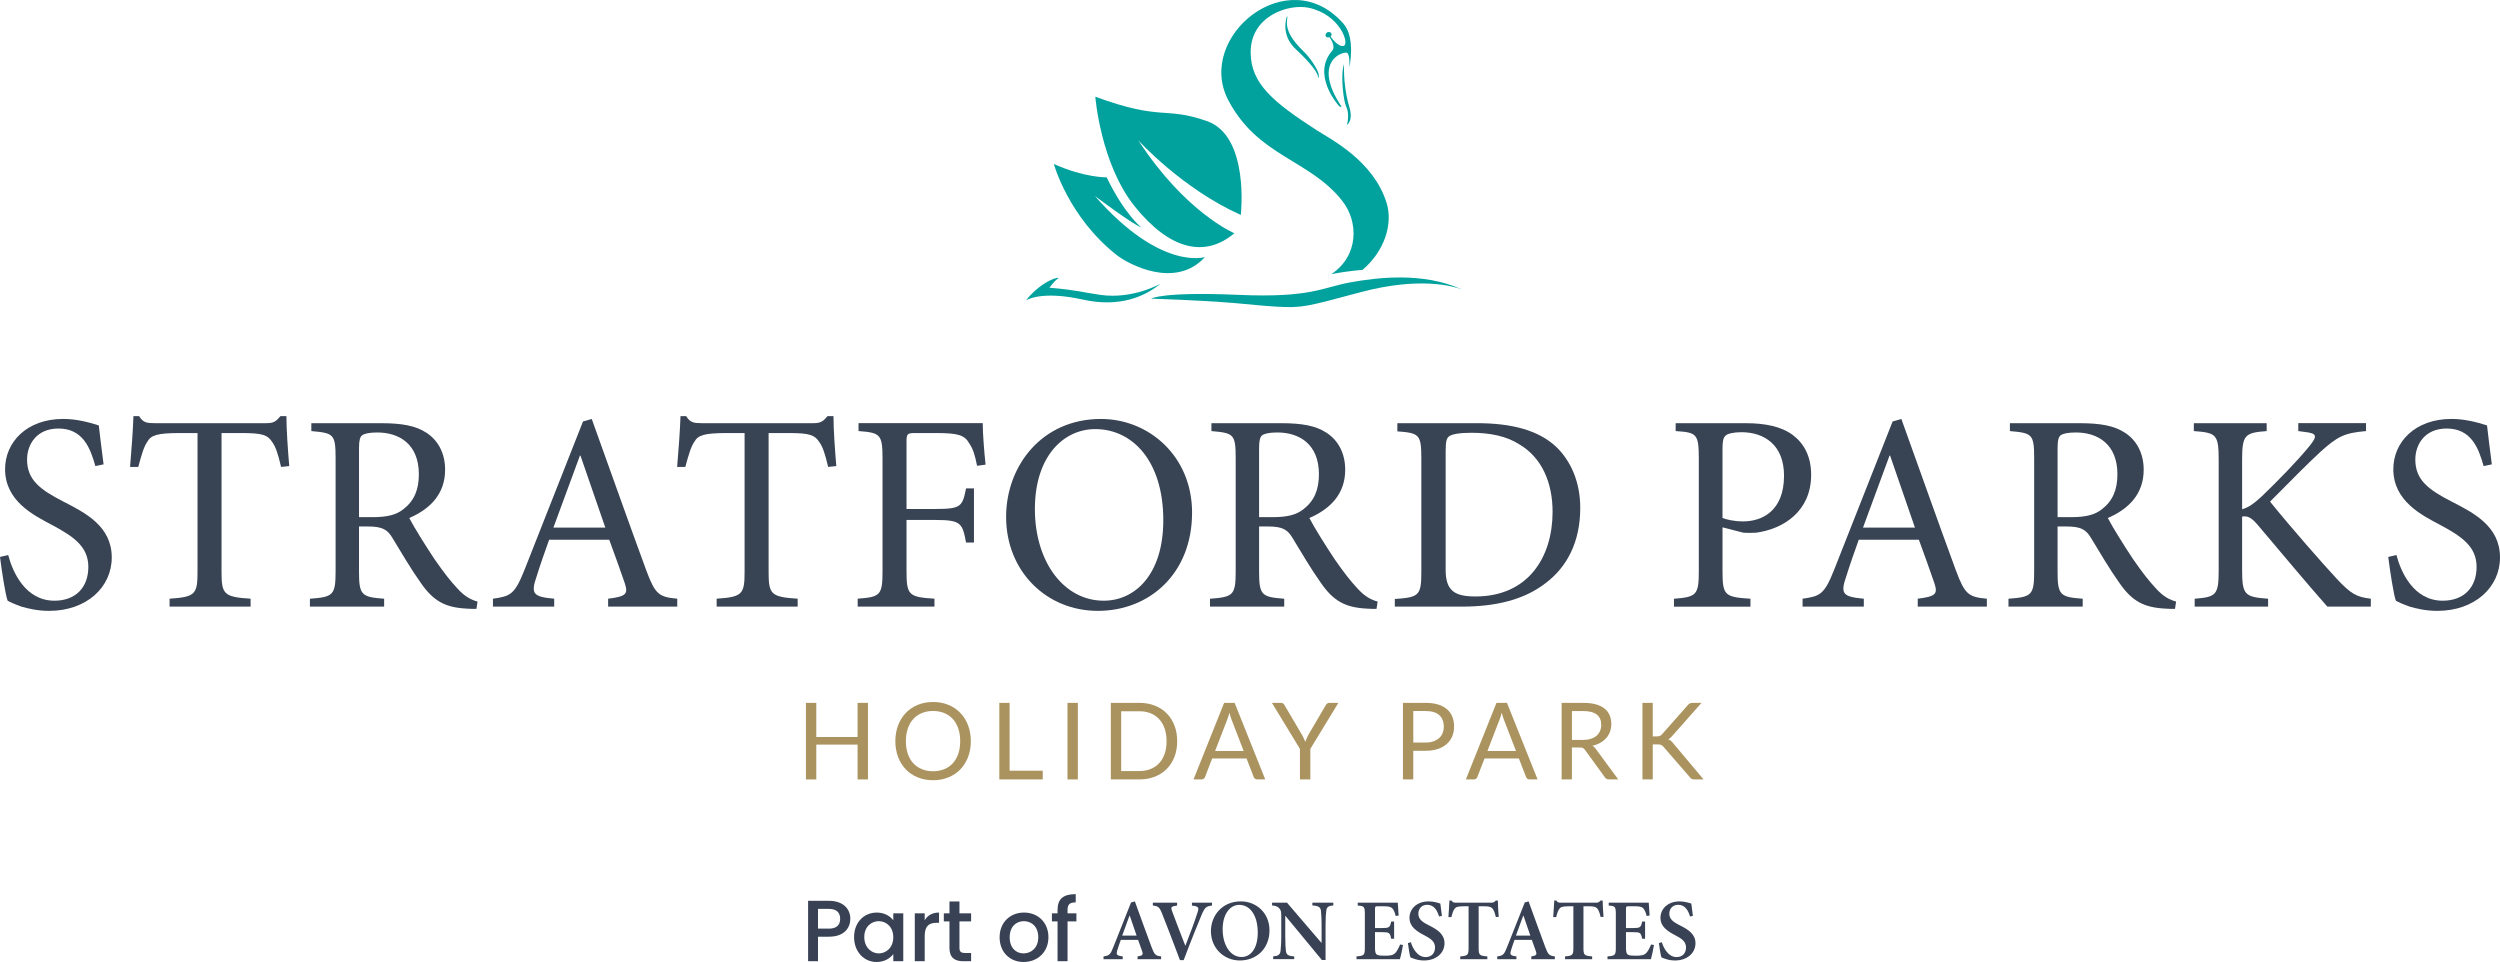 <?xml version="1.0" encoding="UTF-8"?><svg id="Layer_2" xmlns="http://www.w3.org/2000/svg" viewBox="0 0 1496.16 575.72"><defs><style>.cls-1{fill:#384254;}.cls-2{fill:#aa935e;}.cls-3{fill:#01a29e;}.cls-4{fill:#384354;}</style></defs><g id="Layer_1-2"><g id="Stratford_Parks_Master_Logo"><path class="cls-2" d="M581.01,443.56c0,3.43-.55,6.58-1.64,9.45-1.08,2.87-2.62,5.33-4.6,7.4-1.98,2.07-4.36,3.67-7.15,4.81-2.77,1.14-5.85,1.71-9.22,1.71s-6.43-.57-9.21-1.71c-2.77-1.14-5.15-2.74-7.12-4.81-1.98-2.07-3.52-4.53-4.6-7.4-1.08-2.86-1.64-6.02-1.64-9.45s.56-6.58,1.64-9.45c1.08-2.87,2.62-5.34,4.6-7.42,1.98-2.08,4.35-3.69,7.12-4.84,2.78-1.15,5.85-1.73,9.21-1.73s6.45.58,9.22,1.73c2.78,1.15,5.17,2.76,7.15,4.84,1.98,2.08,3.52,4.55,4.6,7.42,1.09,2.87,1.64,6.02,1.64,9.45M574.64,443.56c0-2.82-.38-5.34-1.14-7.58-.77-2.24-1.86-4.13-3.27-5.68-1.41-1.55-3.12-2.73-5.12-3.56-2.01-.84-4.24-1.25-6.72-1.25s-4.67.42-6.68,1.25c-2,.83-3.72,2.01-5.14,3.56-1.42,1.55-2.51,3.44-3.28,5.68-.76,2.24-1.15,4.76-1.15,7.58s.39,5.33,1.15,7.56c.77,2.23,1.86,4.12,3.28,5.66,1.41,1.55,3.13,2.73,5.14,3.54,2,.83,4.23,1.24,6.68,1.24s4.71-.41,6.72-1.24c2-.82,3.7-2,5.12-3.54,1.41-1.55,2.5-3.44,3.27-5.66.76-2.23,1.14-4.74,1.14-7.56"/><polygon class="cls-2" points="624.04 461.24 624.04 466.45 598.06 466.45 598.06 420.64 604.21 420.64 604.21 461.24 624.04 461.24"/><rect class="cls-2" x="638.85" y="420.64" width="6.21" height="45.82"/><path class="cls-2" d="M704.51,443.56c0,3.43-.55,6.56-1.63,9.37-1.09,2.82-2.63,5.22-4.61,7.23-1.98,2.01-4.36,3.55-7.14,4.65-2.78,1.1-5.86,1.65-9.23,1.65h-17.1v-45.82h17.1c3.37,0,6.45.55,9.23,1.65,2.77,1.09,5.16,2.65,7.14,4.66,1.98,2.02,3.52,4.43,4.61,7.25,1.07,2.81,1.63,5.94,1.63,9.37M698.15,443.56c0-2.82-.38-5.33-1.15-7.54-.78-2.22-1.86-4.1-3.26-5.63-1.41-1.54-3.12-2.71-5.12-3.52-2.02-.81-4.25-1.21-6.73-1.21h-10.9v35.78h10.9c2.48,0,4.71-.41,6.73-1.22,2-.81,3.7-1.98,5.12-3.5,1.4-1.52,2.48-3.39,3.26-5.61.77-2.21,1.15-4.72,1.15-7.54"/><path class="cls-2" d="M757.2,466.46h-4.8c-.55,0-1-.14-1.34-.42-.34-.28-.59-.63-.77-1.06l-4.28-11.06h-20.57l-4.28,11.06c-.13.39-.37.73-.74,1.02-.36.3-.82.45-1.35.45h-4.79l18.32-45.82h6.27l18.32,45.82ZM744.29,449.44l-7.19-18.64c-.21-.55-.44-1.2-.67-1.93-.23-.74-.47-1.52-.68-2.36-.45,1.73-.9,3.17-1.37,4.32l-7.19,18.61h17.11Z"/><path class="cls-2" d="M784.19,448.2v18.26h-6.21v-18.26l-16.77-27.56h5.43c.55,0,.99.13,1.31.4.32.27.6.62.83,1.04l10.48,17.81c.39.75.74,1.44,1.06,2.09.31.65.6,1.31.83,1.97.23-.66.5-1.32.81-1.97.29-.65.63-1.35.99-2.09l10.45-17.81c.18-.37.46-.7.8-.99.34-.3.77-.45,1.31-.45h5.46l-16.79,27.56Z"/><path class="cls-2" d="M853.15,420.64c2.91,0,5.42.34,7.57,1,2.13.67,3.91,1.63,5.31,2.86,1.41,1.23,2.47,2.72,3.16,4.48.7,1.74,1.03,3.69,1.03,5.85s-.37,4.09-1.12,5.85c-.74,1.77-1.83,3.29-3.27,4.57-1.44,1.28-3.22,2.28-5.35,2.99-2.12.72-4.57,1.07-7.34,1.07h-7.35v17.15h-6.17v-45.82h13.52ZM853.15,444.39c1.77,0,3.34-.24,4.69-.71s2.5-1.12,3.42-1.96c.93-.84,1.63-1.85,2.09-3.02.47-1.17.71-2.47.71-3.87,0-2.92-.91-5.2-2.7-6.85-1.8-1.64-4.54-2.46-8.21-2.46h-7.35v18.87h7.35Z"/><path class="cls-2" d="M920.19,466.46h-4.8c-.55,0-1-.14-1.34-.42-.34-.28-.59-.63-.77-1.06l-4.28-11.06h-20.57l-4.28,11.06c-.13.39-.37.73-.74,1.02-.36.3-.82.45-1.35.45h-4.79l18.32-45.82h6.27l18.32,45.82ZM907.27,449.44l-7.19-18.64c-.21-.55-.44-1.2-.67-1.93-.23-.74-.47-1.52-.68-2.36-.45,1.73-.9,3.17-1.37,4.32l-7.19,18.61h17.11Z"/><path class="cls-2" d="M968.43,466.45h-5.5c-1.13,0-1.95-.43-2.48-1.31l-11.91-16.36c-.35-.51-.75-.88-1.16-1.1-.41-.23-1.06-.34-1.93-.34h-4.71v19.11h-6.16v-45.81h12.94c2.91,0,5.41.29,7.52.87,2.11.59,3.86,1.44,5.23,2.54,1.38,1.11,2.39,2.45,3.05,4.01.66,1.57.99,3.33.99,5.26,0,1.62-.25,3.14-.77,4.54-.51,1.41-1.25,2.67-2.23,3.78-.97,1.12-2.15,2.08-3.54,2.87s-2.98,1.39-4.75,1.79c.8.45,1.48,1.09,2.05,1.95l13.37,18.18ZM947.27,442.83c1.79,0,3.38-.22,4.75-.66,1.38-.43,2.52-1.05,3.45-1.85.92-.8,1.62-1.76,2.09-2.86.48-1.1.71-2.33.71-3.67,0-2.73-.89-4.79-2.68-6.17-1.8-1.39-4.48-2.08-8.07-2.08h-6.78v17.3h6.52Z"/><path class="cls-2" d="M989.1,440.72h2.33c.82,0,1.47-.1,1.95-.3.5-.2.95-.55,1.34-1.04l15.26-17.27c.41-.55.87-.93,1.34-1.15.46-.21,1.05-.32,1.73-.32h5.24l-17.46,19.73c-.42.51-.84.93-1.22,1.26-.39.32-.82.6-1.26.81.57.19,1.1.48,1.56.85.48.37.92.86,1.38,1.45l18.23,21.71h-5.38c-.4,0-.75-.02-1.03-.08-.29-.05-.54-.14-.75-.26-.22-.11-.4-.25-.56-.41-.16-.16-.31-.35-.46-.57l-15.79-18.19c-.43-.53-.88-.9-1.38-1.13-.49-.23-1.23-.33-2.23-.33h-2.82v20.97h-6.17v-45.82h6.17v20.08Z"/><path class="cls-4" d="M57.08,278.93c-3.04-10.81-7.42-22.47-22.13-22.47-13,0-18.75,9.46-18.75,18.58,0,12.33,8.11,18.08,21.46,25,13.17,6.76,29.22,14.69,29.22,33.61,0,17.74-15.04,31.93-37.5,31.93-6.92,0-12.33-1.35-16.55-2.53-4.23-1.52-6.76-2.7-8.27-3.55-1.35-3.55-3.54-18.07-4.56-26.18l4.9-1.18c2.69,10.3,10.3,27.36,27.69,27.36,12.68,0,20.28-7.93,20.28-20.27s-9.29-18.41-21.96-25.17c-10.81-5.74-27.87-14.18-27.87-33.27,0-16.22,13-30.07,34.79-30.07,7.77,0,14.86,1.85,21.29,3.88.67,6.08,1.52,12.67,2.87,23.31l-4.91,1.01Z"/><path class="cls-4" d="M168.21,279.43c-1.86-8.11-3.38-12.33-5.4-15.03-2.7-4.06-5.57-5.24-18.24-5.24h-11.99v83.1c0,13.34,1.35,15.03,17.39,16.04v4.73h-48.48v-4.73c15.37-1.01,16.72-2.7,16.72-16.04v-83.1h-10.47c-14.02,0-17.39,1.35-19.59,5.24-2.03,2.87-3.38,7.6-5.41,15.03h-4.9c.85-10.13,1.7-21.11,2.02-30.4h3.38c2.37,3.88,4.57,4.23,9.3,4.23h66.72c4.55,0,5.91-1.02,8.6-4.23h3.55c0,7.77.85,20.1,1.69,29.9l-4.9.51Z"/><path class="cls-4" d="M285.12,364.4c-2.03,0-3.88,0-5.92-.17-12.66-.68-19.76-4.39-27.36-15.38-5.91-8.27-12-18.75-17.05-27.02-2.87-4.73-5.75-6.75-14.53-6.75h-5.41v26.85c0,14.36,1.53,15.37,15.04,16.39v4.73h-44.42v-4.73c13.85-1.02,15.37-2.03,15.37-16.39v-67.89c0-14.36-1.35-14.87-14.52-16.05v-4.72h41.89c12.33,0,20.61,1.52,27.02,5.74,6.76,4.39,11.15,12,11.15,22.13,0,14.53-8.96,23.47-21.46,28.88,2.87,5.58,9.97,16.89,15.03,24.49,6.08,8.78,9.63,13.17,13.69,17.57,4.55,5.07,8.44,6.93,12.15,7.94l-.67,4.39ZM222.96,309.5c8.62,0,14.2-1.35,18.42-4.73,6.58-5.07,9.29-11.82,9.29-20.95,0-18.23-12-25-24.83-25-4.9,0-7.77.68-9.12,1.69-1.17.85-1.86,2.87-1.86,7.43v41.55h8.11Z"/><path class="cls-4" d="M363.94,363.04v-4.73c10.64-1.36,12.16-2.7,9.96-9.3-2.19-6.58-5.57-15.7-9.29-26h-35.98c-2.7,7.6-5.24,14.69-7.43,21.79-3.72,10.64-2.2,12.33,10.47,13.51v4.73h-36.66v-4.73c10.64-1.52,13.01-2.54,18.93-17.4l34.96-88.67,5.23-1.52c10.47,29.05,21.79,61.14,32.6,90.53,5.4,14.53,7.61,16.04,18.58,17.06v4.73h-41.38ZM347.39,272.68h-.33c-5.41,14.53-10.81,29.22-15.87,43.07h31.07l-14.86-43.07Z"/><path class="cls-4" d="M495.61,279.43c-1.86-8.11-3.38-12.33-5.4-15.03-2.7-4.06-5.57-5.24-18.24-5.24h-11.99v83.1c0,13.34,1.35,15.03,17.39,16.04v4.73h-48.48v-4.73c15.37-1.01,16.72-2.7,16.72-16.04v-83.1h-10.47c-14.02,0-17.39,1.35-19.59,5.24-2.03,2.87-3.38,7.6-5.41,15.03h-4.9c.85-10.13,1.7-21.11,2.02-30.4h3.38c2.37,3.88,4.57,4.23,9.3,4.23h66.72c4.55,0,5.91-1.02,8.6-4.23h3.55c0,7.77.85,20.1,1.69,29.9l-4.9.51Z"/><path class="cls-4" d="M584.74,278.76c-1.35-6.76-2.37-9.97-4.73-13.51-2.69-4.73-6.42-6.08-19.25-6.08h-12.84c-4.9,0-5.4.34-5.4,5.24v40.19h17.39c15.37,0,16.05-1.52,18.24-12.33h4.73v32.43h-4.73c-2.19-11.49-2.87-13.52-18.24-13.52h-17.39v30.57c0,14.53,1.35,15.54,16.72,16.55v4.73h-45.95v-4.73c13.52-1.02,14.87-2.03,14.87-16.55v-67.23c0-14.69-1.35-15.54-14.36-16.55v-4.73h74.33c0,6.08.85,16.89,1.69,24.83l-5.07.68Z"/><path class="cls-4" d="M713.41,306.8c0,36.48-25.5,58.78-56.4,58.78s-54.89-23.81-54.89-56.24c0-30.4,21.28-58.61,56.75-58.61,28.71,0,54.55,22.29,54.55,56.07M619.34,304.6c0,31.76,17.39,54.9,41.2,54.9,18.75,0,35.65-15.71,35.65-48.14,0-35.64-18.58-54.56-40.71-54.56-18.92,0-36.14,16.21-36.14,47.8"/><path class="cls-4" d="M823.79,364.4c-2.03,0-3.88,0-5.92-.17-12.66-.68-19.76-4.39-27.36-15.38-5.91-8.27-12-18.75-17.05-27.02-2.87-4.73-5.75-6.75-14.53-6.75h-5.41v26.85c0,14.36,1.53,15.37,15.04,16.39v4.73h-44.42v-4.73c13.85-1.02,15.37-2.03,15.37-16.39v-67.89c0-14.36-1.35-14.87-14.52-16.05v-4.72h41.89c12.33,0,20.61,1.52,27.02,5.74,6.76,4.39,11.15,12,11.15,22.13,0,14.53-8.96,23.47-21.46,28.88,2.87,5.58,9.97,16.89,15.03,24.49,6.08,8.78,9.63,13.17,13.69,17.57,4.55,5.07,8.44,6.93,12.15,7.94l-.67,4.39ZM761.62,309.5c8.62,0,14.2-1.35,18.42-4.73,6.58-5.07,9.29-11.82,9.29-20.95,0-18.23-12-25-24.83-25-4.9,0-7.77.68-9.12,1.69-1.17.85-1.86,2.87-1.86,7.43v41.55h8.11Z"/><path class="cls-4" d="M883.74,253.25c21.44,0,37.32,4.39,47.79,14.36,8.29,8.11,14.19,20.44,14.19,36.32,0,20.27-7.77,35.3-20.78,45.09-12.67,9.79-29.4,14.02-50.17,14.02h-40.02v-4.56c14.52-1.01,15.87-2.03,15.87-16.38v-67.73c0-14.53-1.35-15.2-14.36-16.22v-4.9h47.47ZM865.16,340.92c0,12.84,5.58,16.04,17.9,16.04,31.59,0,46.11-23.64,46.11-50.67,0-17.4-6.41-32.43-19.92-40.37-7.6-4.89-17.39-6.92-28.71-6.92-7.09,0-11.49.85-13.17,2.03-1.7,1.18-2.2,3.04-2.2,9.62v70.26Z"/><path class="cls-4" d="M1044.55,253.26c11.99,0,21.62,2.03,28.37,7.09,6.59,4.9,10.98,12.67,10.98,23.82,0,21.79-16.56,32.43-32.94,34.63-2.53.16-5.74.16-7.6,0l-12.5-3.21v26.52c0,14.36,1.52,15.2,16.72,16.22v4.73h-45.77v-4.73c13.51-1.01,14.86-2.37,14.86-16.39v-67.56c0-14.87-1.35-15.55-13.85-16.39v-4.72h41.73ZM1030.86,310.01c2.2.85,6.76,2.03,12.33,2.03,10.99,0,24.49-5.91,24.49-27.37,0-18.23-11.65-26.01-25.5-26.01-4.73,0-8.28.85-9.47,2.03-1.35,1.18-1.86,3.21-1.86,7.94v41.38Z"/><path class="cls-4" d="M1147.7,363.04v-4.73c10.64-1.36,12.17-2.7,9.97-9.3-2.2-6.58-5.58-15.7-9.29-26h-35.98c-2.71,7.6-5.24,14.69-7.44,21.79-3.71,10.64-2.19,12.33,10.47,13.51v4.73h-36.65v-4.73c10.64-1.52,13.01-2.54,18.92-17.4l34.96-88.67,5.23-1.52c10.47,29.05,21.78,61.14,32.6,90.53,5.4,14.53,7.6,16.04,18.57,17.06v4.73h-41.38ZM1131.15,272.68h-.34c-5.4,14.53-10.8,29.22-15.87,43.07h31.08l-14.86-43.07Z"/><path class="cls-4" d="M1301.65,364.4c-2.03,0-3.88,0-5.92-.17-12.66-.68-19.76-4.39-27.36-15.38-5.91-8.27-12-18.75-17.05-27.02-2.87-4.73-5.75-6.75-14.53-6.75h-5.41v26.85c0,14.36,1.53,15.37,15.04,16.39v4.73h-44.42v-4.73c13.85-1.02,15.37-2.03,15.37-16.39v-67.89c0-14.36-1.35-14.87-14.52-16.05v-4.72h41.89c12.33,0,20.61,1.52,27.02,5.74,6.76,4.39,11.15,12,11.15,22.13,0,14.53-8.96,23.47-21.46,28.88,2.87,5.58,9.97,16.89,15.03,24.49,6.08,8.78,9.63,13.17,13.69,17.57,4.55,5.07,8.44,6.93,12.15,7.94l-.67,4.39ZM1239.49,309.5c8.62,0,14.19-1.35,18.42-4.73,6.58-5.07,9.29-11.82,9.29-20.95,0-18.23-12-25-24.83-25-4.9,0-7.77.68-9.12,1.69-1.18.85-1.86,2.87-1.86,7.43v41.55h8.11Z"/><path class="cls-4" d="M1392.84,363.04c-13.01-14.69-26.69-31.25-41.89-49.15-3.89-4.56-6.25-5.23-9.13-4.73v32.09c0,14.86,1.7,16.04,15.55,17.06v4.73h-43.93v-4.73c12.85-1.02,14.36-2.2,14.36-17.06v-66.04c0-15.37-1.52-16.22-14.87-17.23v-4.73h43.59v4.73c-13.01,1.01-14.7,2.2-14.7,17.23v29.56c3.72-1.01,7.1-3.38,11.83-7.78,9.28-8.95,20.77-20.6,28.37-29.9,4.9-6.08,4.9-7.77-2.87-8.61l-3.71-.51v-4.73h40.54v4.73c-12.84,1.18-16.72,2.87-27.54,12.67-6.42,5.91-18.41,17.9-29.9,29.56,12.84,15.88,31.25,36.82,39.7,45.94,8.94,9.63,12.33,11.15,20.61,12.16v4.73h-26.01Z"/><path class="cls-4" d="M1486.36,278.93c-3.04-10.81-7.43-22.47-22.13-22.47-13,0-18.75,9.46-18.75,18.58,0,12.33,8.11,18.08,21.46,25,13.17,6.76,29.22,14.69,29.22,33.61,0,17.74-15.04,31.93-37.5,31.93-6.93,0-12.33-1.35-16.55-2.53-4.23-1.52-6.76-2.7-8.27-3.55-1.35-3.55-3.54-18.07-4.56-26.18l4.9-1.18c2.69,10.3,10.3,27.36,27.69,27.36,12.68,0,20.28-7.93,20.28-20.27s-9.29-18.41-21.96-25.17c-10.81-5.74-27.87-14.18-27.87-33.27,0-16.22,13.01-30.07,34.79-30.07,7.77,0,14.86,1.85,21.29,3.88.67,6.08,1.52,12.67,2.87,23.31l-4.91,1.01Z"/><path class="cls-3" d="M770.14,9.98s-4.13,10.68,5.34,19.47c9.48,8.78,13.19,14.3,13.36,16.71.13,1.82.5-.4.38-1.47-.3-2.55-4.43-9.15-7.79-12.58-4.69-4.78-12.58-12.14-11.12-20.67.38-2.17.21-1.38-.17-1.47"/><path class="cls-3" d="M804.33,38.75s-.52,10.33,2.33,22.16c.67,2.79,3.3,8.85.38,12.86-1.27,1.75-.9.34-.73-.08.17-.44,1.29-5.78-.6-9.7-1.73-3.58-3.15-17.09-1.94-23.34.4-2.03.45-2.02.56-1.89"/><path class="cls-3" d="M803.42,120.38c9.69,12.41,9.83,32.67-6.63,43.65,4.99-.93,11.45-1.92,18.7-2.56,13.28-11.36,18.19-27.6,14.35-40.01-7.82-25.27-33.45-38.12-41.64-43.4-26.34-16.98-39.56-28.01-39.72-46.5-.2-22.17,22.88-29.42,34.67-26.92,18.99,4.01,24.55,21.73,21.06,22.78-3.49,1.05-7.89-5.55-7.89-5.55,0,0,1.04-.99.4-1.98-.66-.99-2.14-.8-2.59-.43-.45.37-1.36,1.61-.45,2.53.9.93,1.81.06,2,.31.19.25,3.94,5.37,1.61,8.03-12.31,14.06,2.91,31.86,3.94,32.96,1.03,1.11,1.64.53,1.64.53-18.43-27.66,1.73-33.58,3.45-32.1,1.72,1.48,1.21,8.73,1.21,8.73,0,0,3.9-17.73-3.45-26.18-33.06-38.03-88.74,7.78-69.06,45.56,17.73,34.03,48.81,35.47,68.41,60.55"/><path class="cls-3" d="M613.93,179.82s8.7-6.18,34.28-.5c21.91,4.87,37.07-1.92,46.27-9.53,0,0-16.41,9.48-36.03,6.68-10.56-1.52-14.4-2.94-30.42-4.28,0,0,2.8-3.87,5.07-5.47,2.27-1.6-8.97.39-19.17,13.1"/><path class="cls-3" d="M688.84,178.73s6.52-4.27,52.5-2.26c43.09,1.88,50.02-4.43,66.61-7.45,16.36-2.97,43.3-6.27,66.46,3.99.32.14.31.16-.02.04-4.49-1.65-24.41-7.66-59.93,1.77-32.24,8.56-34.42,9.67-51.25,8.66-16.83-1-21.85-2.89-74.36-4.77"/><path class="cls-3" d="M681.2,83.93s26.08,28.92,61.38,44.7c0,0,5.41-47.19-20.26-56.16-25.68-8.97-26.51.2-66.81-14.59,0,0,3.1,40.34,23.77,65.88,20.67,25.54,41.65,30.81,59.44,15.83,0,0-29.31-12.3-57.52-55.66"/><path class="cls-3" d="M655.27,117.31s21.95,16.51,27.74,18.83c0,0-10.1-8.03-20.7-30.01,0,0-13.21.29-31.63-7.99,0,0,8.73,31.85,37.69,54.54,6.98,5.46,35.01,20.6,52.77,1.16,0,0-26.34,8.56-65.87-36.53"/><polygon class="cls-2" points="513.24 420.64 513.24 441.07 488.52 441.07 488.52 420.64 482.32 420.64 482.32 466.46 488.52 466.46 488.52 445.62 513.24 445.62 513.24 466.46 519.44 466.46 519.44 420.64 513.24 420.64"/></g><g id="Part_of_Avon_Estates"><path class="cls-1" d="M496.1,560.59h-6.55v14.66h-5.93v-36.14h12.48c8.58,0,12.79,4.89,12.79,10.76,0,5.15-3.38,10.71-12.79,10.71ZM496.1,555.75c4.63,0,6.71-2.24,6.71-5.88s-2.08-5.93-6.71-5.93h-6.55v11.8h6.55Z"/><path class="cls-1" d="M524.67,546.13c4.84,0,8.16,2.29,9.93,4.63v-4.16h5.98v28.65h-5.98v-4.26c-1.82,2.44-5.25,4.73-10.04,4.73-7.44,0-13.42-6.08-13.42-14.92s5.98-14.66,13.52-14.66ZM525.92,551.28c-4.42,0-8.68,3.33-8.68,9.52s4.26,9.78,8.68,9.78,8.68-3.48,8.68-9.67-4.21-9.62-8.68-9.62Z"/><path class="cls-1" d="M553.4,575.25h-5.93v-28.65h5.93v4.16c1.66-2.86,4.52-4.63,8.58-4.63v6.14h-1.51c-4.37,0-7.07,1.82-7.07,7.9v15.08Z"/><path class="cls-1" d="M568.22,551.44h-3.38v-4.84h3.38v-7.12h5.98v7.12h6.97v4.84h-6.97v15.86c0,2.13.83,3.02,3.33,3.02h3.64v4.94h-4.68c-5.1,0-8.27-2.13-8.27-7.96v-15.86Z"/><path class="cls-1" d="M612.58,575.72c-8.16,0-14.35-5.82-14.35-14.82s6.45-14.77,14.61-14.77,14.61,5.77,14.61,14.77-6.66,14.82-14.87,14.82ZM612.58,570.57c4.42,0,8.79-3.17,8.79-9.67s-4.21-9.62-8.63-9.62-8.48,3.12-8.48,9.62,3.85,9.67,8.32,9.67Z"/><path class="cls-1" d="M632.91,551.44h-3.38v-4.84h3.38v-2.03c0-6.6,3.38-9.46,10.87-9.46v4.94c-3.64,0-4.89,1.25-4.89,4.52v2.03h5.3v4.84h-5.3v23.82h-5.98v-23.82Z"/><path class="cls-1" d="M680.8,574.03v-1.66c3.12-.47,3.43-1.04,2.7-3.22-.57-1.72-1.46-4.16-2.39-6.66h-10.35c-.68,1.92-1.4,3.9-2.03,5.98-.88,2.81-.62,3.43,3.17,3.9v1.66h-11.49v-1.66c3.38-.47,4.06-.94,5.82-5.41l10.66-26.88,2.29-.62c3.33,9.05,6.6,18.41,9.98,27.35,1.72,4.58,2.39,5.15,5.72,5.56v1.66h-14.09ZM676.12,547.98h-.16c-1.51,4-2.91,8.06-4.37,11.96h8.63l-4.11-11.96Z"/><path class="cls-1" d="M725.35,541.95c-3.43.42-4.32.99-6.34,5.82-1.61,3.8-6.6,16.07-10.61,26.83h-2.24c-3.54-9.52-8.22-21.58-10.66-27.77-1.56-3.95-2.39-4.58-5.56-4.89v-1.72h14.51v1.72c-3.8.52-3.85,1.04-3.02,3.28,1.46,4,5.41,14.35,7.9,20.7h.1c2.81-7.18,5.62-14.66,7.12-19.45,1.14-3.38.99-4-3.22-4.52v-1.72h12.01v1.72Z"/><path class="cls-1" d="M759.74,556.77c0,11.18-8.01,18.04-17.73,18.04s-17.32-7.54-17.32-17.53c0-9.05,6.45-17.84,17.94-17.84,9.26,0,17.11,6.97,17.11,17.32ZM731.71,556.14c0,9.2,4.42,16.59,11.34,16.59,5.25,0,9.67-4.84,9.67-14.56,0-10.56-4.73-16.64-11.08-16.64-5.41,0-9.93,5.36-9.93,14.61Z"/><path class="cls-1" d="M797.93,541.89c-2.81.16-3.95.88-4.21,3.22-.21,1.56-.42,4-.42,8.68v20.75h-2.18l-21.84-26.42h-.1v12.22c0,4.63.21,6.97.36,8.53.26,2.44,1.25,3.28,4.99,3.48v1.66h-12.58v-1.66c2.91-.21,4.16-.99,4.42-3.33.16-1.72.42-4.06.42-8.68v-11.08c0-3.54-.05-4.26-1.04-5.46-1.04-1.3-2.13-1.72-4.47-1.92v-1.66h8.94l20.54,23.97h.16v-10.4c0-4.68-.26-7.12-.36-8.63-.31-2.24-1.4-3.07-5.15-3.28v-1.66h12.53v1.66Z"/><path class="cls-1" d="M839.64,565.55c-.31,2.08-1.35,6.92-1.82,8.48h-26v-1.66c4.52-.36,4.99-.73,4.99-5.1v-20.23c0-4.58-.47-4.78-4.26-5.1v-1.72h23.97c.05,1.04.31,4.68.52,7.7l-1.77.26c-.47-1.98-1.09-3.48-1.92-4.47s-2.24-1.35-5.46-1.35h-3.02c-1.82,0-1.98.1-1.98,1.77v11.29h4c4.47,0,4.99-.31,5.67-3.9h1.77v10.3h-1.77c-.68-3.74-1.2-3.95-5.67-3.95h-4v9.26c0,2.5.26,3.69,1.25,4.26.94.52,2.76.57,4.89.57,3.17,0,4.89-.36,6.08-1.72.99-1.09,1.92-2.81,2.81-4.99l1.72.31Z"/><path class="cls-1" d="M861.25,548.5c-1.04-3.28-2.81-7.02-7.12-7.02-3.28,0-5.3,2.39-5.3,5.3,0,3.22,2.13,4.94,6.55,7.12,4.94,2.5,9.1,5.2,9.1,10.61,0,5.77-4.89,10.3-12.27,10.3-1.98,0-3.74-.31-5.15-.78-1.4-.42-2.34-.78-2.96-1.09-.47-1.25-1.14-5.62-1.51-8.53l1.77-.52c.94,3.28,3.74,8.89,8.84,8.89,3.48,0,5.62-2.29,5.62-5.77s-2.5-5.25-6.4-7.28c-4.63-2.39-8.89-5.15-8.89-10.45s4.32-9.83,11.44-9.83c3.02,0,5.67.88,7.02,1.3.21,1.92.52,4.11.94,7.38l-1.66.36Z"/><path class="cls-1" d="M895.22,548.81c-.62-2.6-1.25-4.21-2.03-5.1-.94-1.04-2.08-1.35-5.46-1.35h-2.81v24.91c0,4.32.47,4.73,5.2,5.1v1.66h-16.22v-1.66c4.47-.36,4.99-.78,4.99-5.1v-24.91h-2.34c-4.26,0-5.25.47-5.98,1.46-.78.88-1.35,2.55-1.98,5.04h-1.77c.21-3.54.52-7.23.62-9.93h1.2c.78,1.2,1.46,1.3,2.91,1.3h20.8c1.35,0,1.98-.31,2.86-1.3h1.2c0,2.24.26,6.55.52,9.78l-1.72.1Z"/><path class="cls-1" d="M916.43,574.03v-1.66c3.12-.47,3.43-1.04,2.7-3.22-.57-1.72-1.46-4.16-2.39-6.66h-10.35c-.68,1.92-1.4,3.9-2.03,5.98-.88,2.81-.62,3.43,3.17,3.9v1.66h-11.49v-1.66c3.38-.47,4.06-.94,5.82-5.41l10.66-26.88,2.29-.62c3.33,9.05,6.6,18.41,9.98,27.35,1.72,4.58,2.39,5.15,5.72,5.56v1.66h-14.09ZM911.75,547.98h-.16c-1.51,4-2.91,8.06-4.37,11.96h8.63l-4.11-11.96Z"/><path class="cls-1" d="M957.94,548.81c-.62-2.6-1.25-4.21-2.03-5.1-.94-1.04-2.08-1.35-5.46-1.35h-2.81v24.91c0,4.32.47,4.73,5.2,5.1v1.66h-16.22v-1.66c4.47-.36,4.99-.78,4.99-5.1v-24.91h-2.34c-4.26,0-5.25.47-5.98,1.46-.78.88-1.35,2.55-1.98,5.04h-1.77c.21-3.54.52-7.23.62-9.93h1.2c.78,1.2,1.46,1.3,2.91,1.3h20.8c1.35,0,1.98-.31,2.86-1.3h1.2c0,2.24.26,6.55.52,9.78l-1.72.1Z"/><path class="cls-1" d="M989.84,565.55c-.31,2.08-1.35,6.92-1.82,8.48h-26v-1.66c4.52-.36,4.99-.73,4.99-5.1v-20.23c0-4.58-.47-4.78-4.26-5.1v-1.72h23.97c.05,1.04.31,4.68.52,7.7l-1.77.26c-.47-1.98-1.09-3.48-1.92-4.47s-2.24-1.35-5.46-1.35h-3.02c-1.82,0-1.98.1-1.98,1.77v11.29h4c4.47,0,4.99-.31,5.67-3.9h1.77v10.3h-1.77c-.68-3.74-1.2-3.95-5.67-3.95h-4v9.26c0,2.5.26,3.69,1.25,4.26.94.52,2.76.57,4.89.57,3.17,0,4.89-.36,6.08-1.72.99-1.09,1.92-2.81,2.81-4.99l1.72.31Z"/><path class="cls-1" d="M1011.45,548.5c-1.04-3.28-2.81-7.02-7.12-7.02-3.28,0-5.3,2.39-5.3,5.3,0,3.22,2.13,4.94,6.55,7.12,4.94,2.5,9.1,5.2,9.1,10.61,0,5.77-4.89,10.3-12.27,10.3-1.98,0-3.74-.31-5.15-.78-1.4-.42-2.34-.78-2.96-1.09-.47-1.25-1.14-5.62-1.51-8.53l1.77-.52c.94,3.28,3.74,8.89,8.84,8.89,3.48,0,5.62-2.29,5.62-5.77s-2.5-5.25-6.4-7.28c-4.63-2.39-8.89-5.15-8.89-10.45s4.32-9.83,11.44-9.83c3.02,0,5.67.88,7.02,1.3.21,1.92.52,4.11.94,7.38l-1.66.36Z"/></g></g></svg>